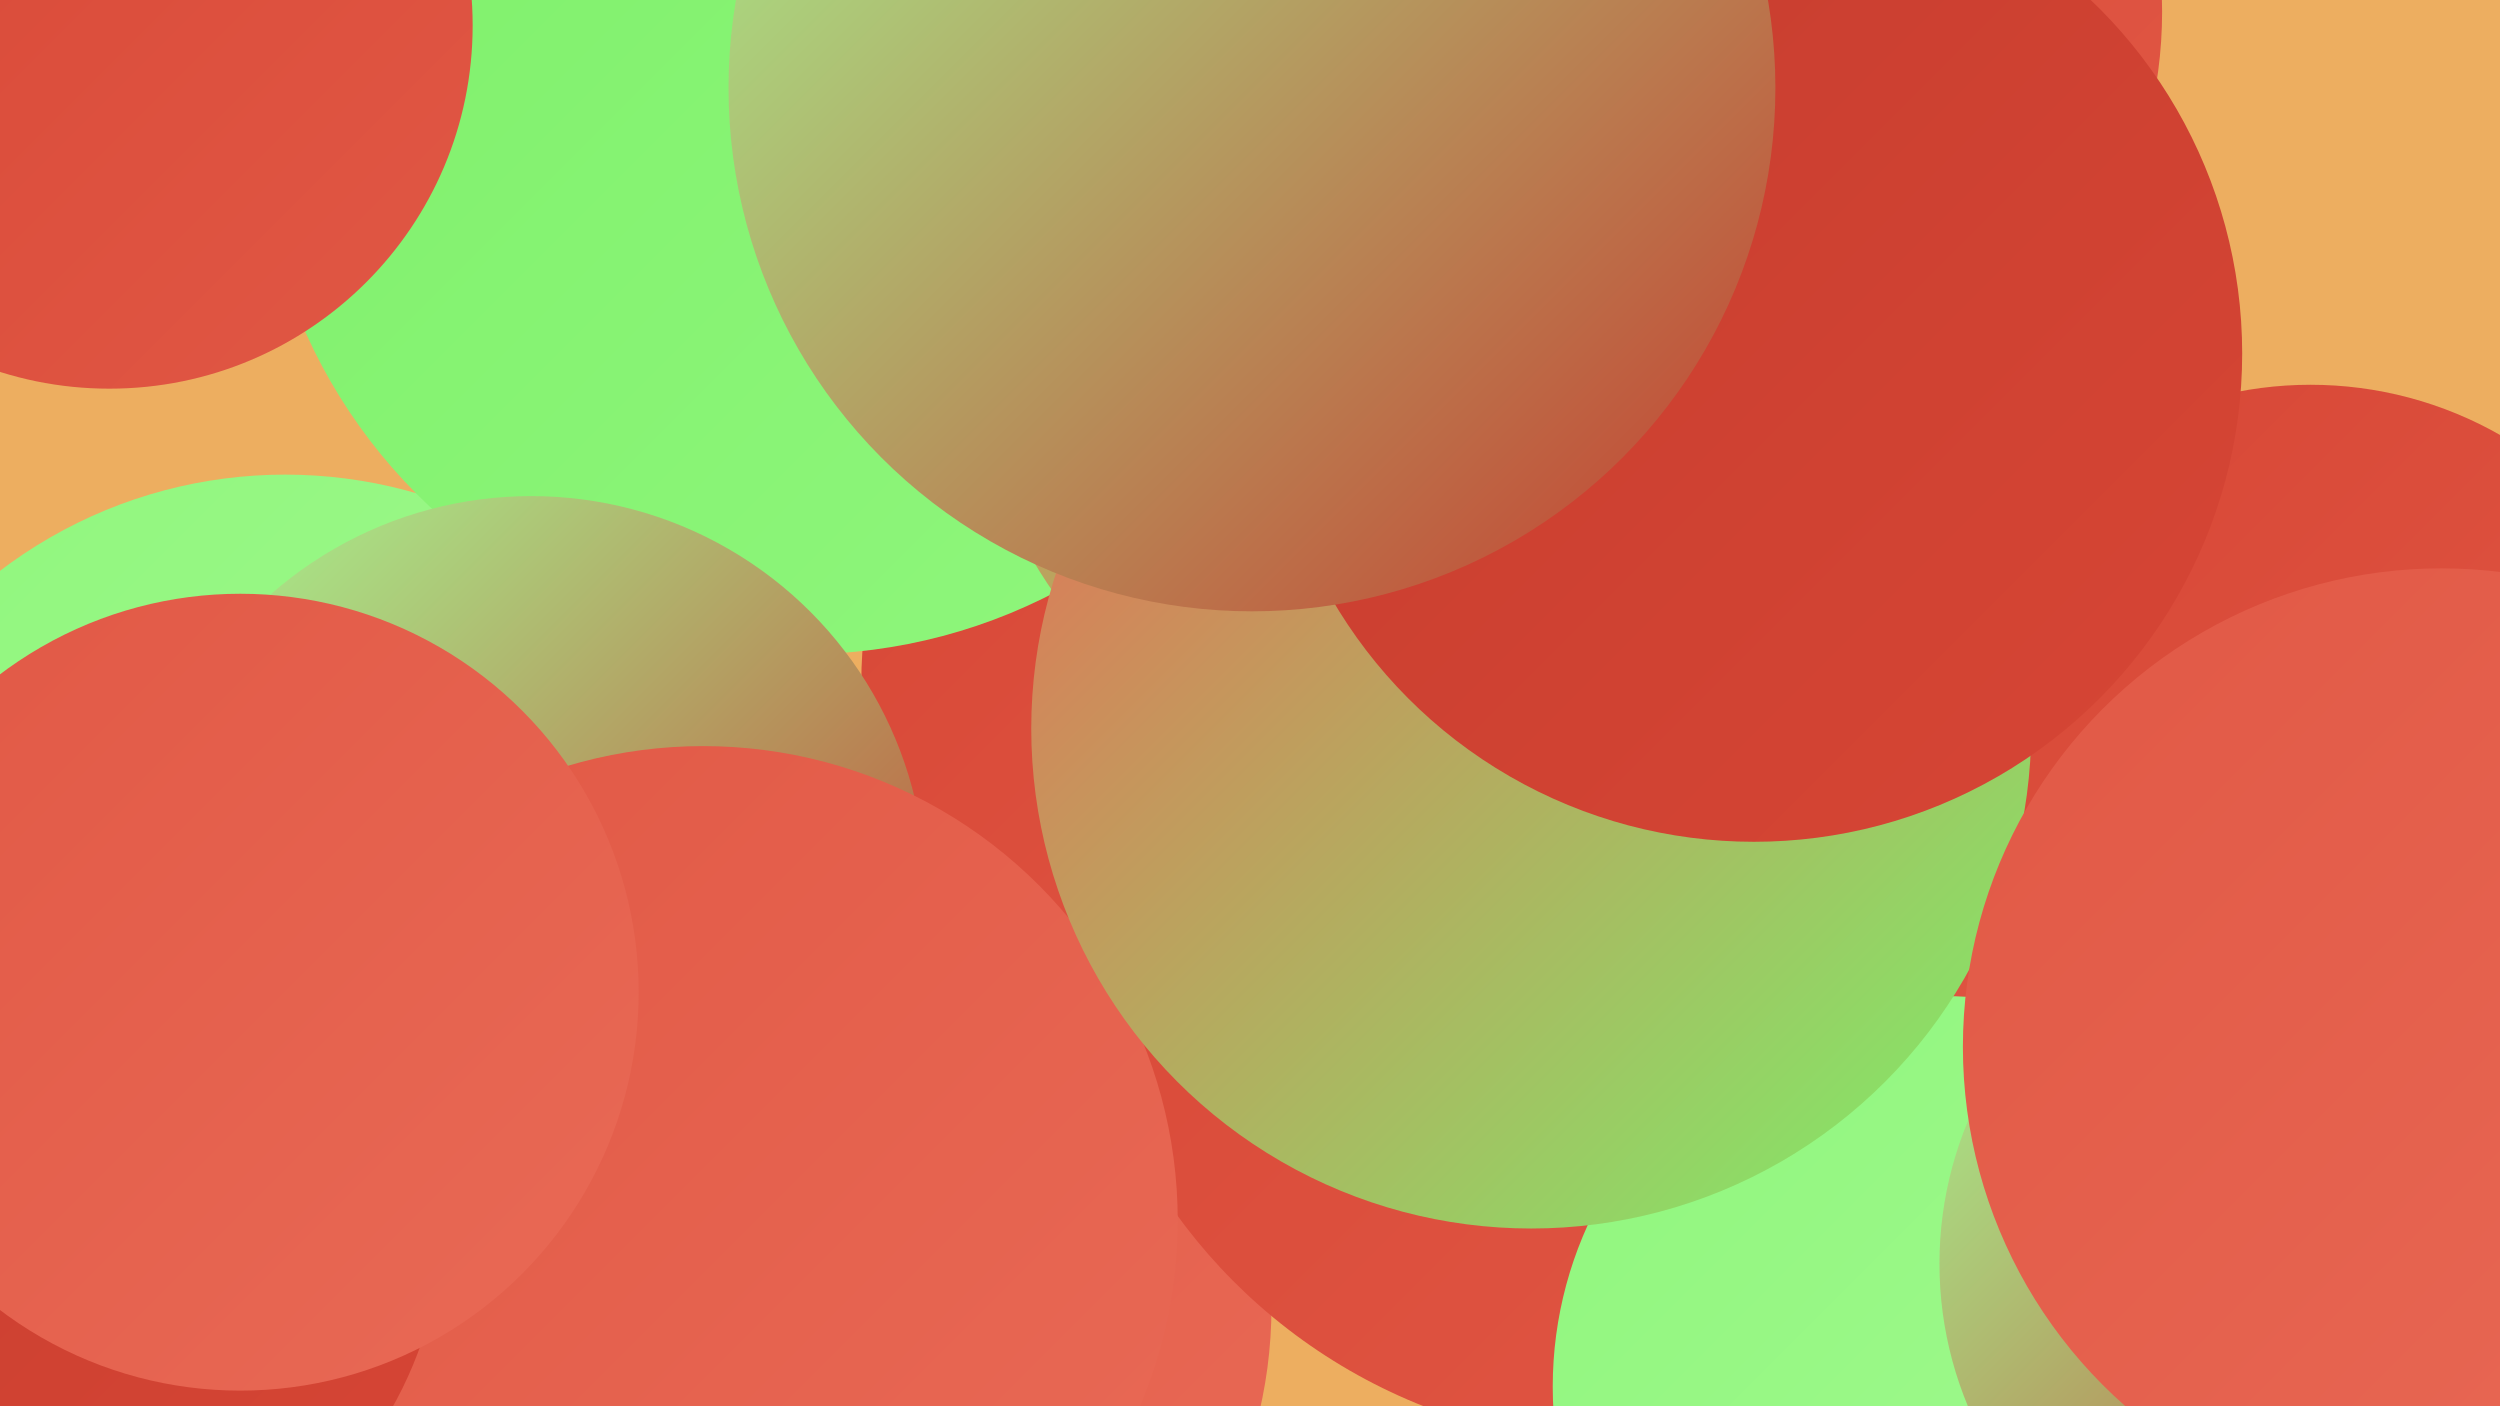 <?xml version="1.0" encoding="UTF-8"?><svg width="1280" height="720" xmlns="http://www.w3.org/2000/svg"><defs><linearGradient id="grad0" x1="0%" y1="0%" x2="100%" y2="100%"><stop offset="0%" style="stop-color:#c53c2e;stop-opacity:1" /><stop offset="100%" style="stop-color:#d74635;stop-opacity:1" /></linearGradient><linearGradient id="grad1" x1="0%" y1="0%" x2="100%" y2="100%"><stop offset="0%" style="stop-color:#d74635;stop-opacity:1" /><stop offset="100%" style="stop-color:#e15845;stop-opacity:1" /></linearGradient><linearGradient id="grad2" x1="0%" y1="0%" x2="100%" y2="100%"><stop offset="0%" style="stop-color:#e15845;stop-opacity:1" /><stop offset="100%" style="stop-color:#e96a56;stop-opacity:1" /></linearGradient><linearGradient id="grad3" x1="0%" y1="0%" x2="100%" y2="100%"><stop offset="0%" style="stop-color:#e96a56;stop-opacity:1" /><stop offset="100%" style="stop-color:#7df069;stop-opacity:1" /></linearGradient><linearGradient id="grad4" x1="0%" y1="0%" x2="100%" y2="100%"><stop offset="0%" style="stop-color:#7df069;stop-opacity:1" /><stop offset="100%" style="stop-color:#90f67d;stop-opacity:1" /></linearGradient><linearGradient id="grad5" x1="0%" y1="0%" x2="100%" y2="100%"><stop offset="0%" style="stop-color:#90f67d;stop-opacity:1" /><stop offset="100%" style="stop-color:#a4fa92;stop-opacity:1" /></linearGradient><linearGradient id="grad6" x1="0%" y1="0%" x2="100%" y2="100%"><stop offset="0%" style="stop-color:#a4fa92;stop-opacity:1" /><stop offset="100%" style="stop-color:#c53c2e;stop-opacity:1" /></linearGradient></defs><rect width="1280" height="720" fill="#edae60" /><circle cx="1077" cy="719" r="194" fill="url(#grad6)" /><circle cx="414" cy="669" r="237" fill="url(#grad2)" /><circle cx="877" cy="6" r="230" fill="url(#grad1)" /><circle cx="659" cy="349" r="218" fill="url(#grad1)" /><circle cx="146" cy="484" r="241" fill="url(#grad5)" /><circle cx="834" cy="454" r="286" fill="url(#grad1)" /><circle cx="995" cy="710" r="200" fill="url(#grad5)" /><circle cx="411" cy="56" r="279" fill="url(#grad4)" /><circle cx="56" cy="13" r="186" fill="url(#grad1)" /><circle cx="1183" cy="647" r="190" fill="url(#grad6)" /><circle cx="731" cy="169" r="234" fill="url(#grad3)" /><circle cx="272" cy="456" r="202" fill="url(#grad6)" /><circle cx="360" cy="625" r="243" fill="url(#grad2)" /><circle cx="1183" cy="393" r="196" fill="url(#grad1)" /><circle cx="24" cy="621" r="203" fill="url(#grad0)" /><circle cx="784" cy="373" r="256" fill="url(#grad3)" /><circle cx="1250" cy="536" r="245" fill="url(#grad2)" /><circle cx="898" cy="181" r="250" fill="url(#grad0)" /><circle cx="641" cy="45" r="268" fill="url(#grad6)" /><circle cx="123" cy="508" r="204" fill="url(#grad2)" /></svg>